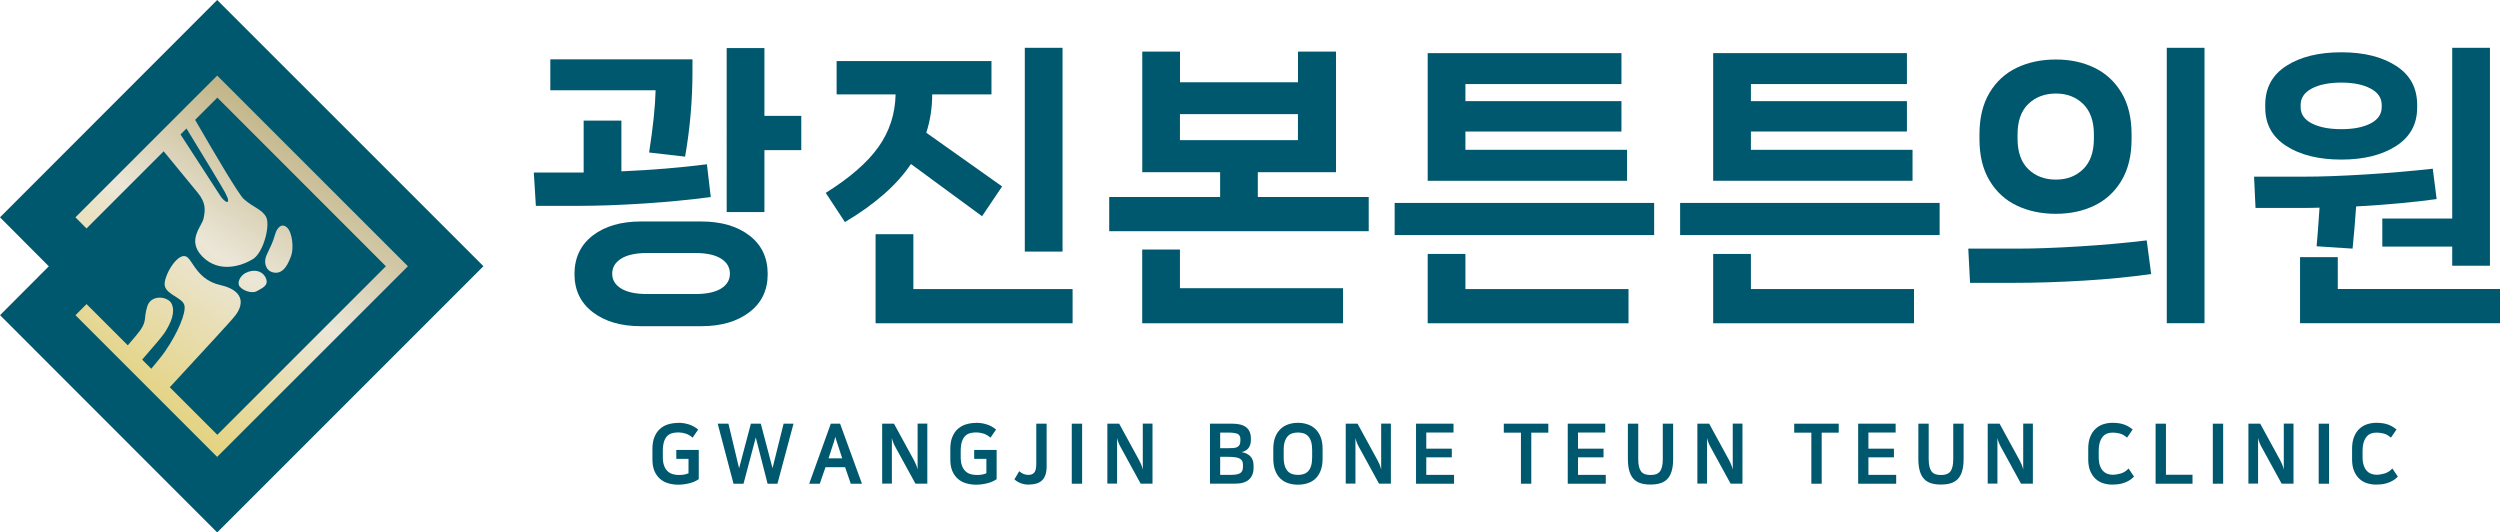 <?xml version="1.0" encoding="UTF-8"?>
<svg id="_레이어_2" data-name="레이어 2" xmlns="http://www.w3.org/2000/svg" xmlns:xlink="http://www.w3.org/1999/xlink" viewBox="0 0 512.12 109.07">
  <defs>
    <style>
      .cls-1, .cls-2, .cls-3, .cls-4, .cls-5 {
        stroke-width: 0px;
      }

      .cls-1, .cls-2, .cls-4, .cls-5 {
        fill-rule: evenodd;
      }

      .cls-1, .cls-3 {
        fill: #00586f;
      }

      .cls-2 {
        fill: url(#linear-gradient-3);
      }

      .cls-4 {
        fill: url(#linear-gradient);
      }

      .cls-5 {
        fill: url(#linear-gradient-2);
      }
    </style>
    <linearGradient id="linear-gradient" x1="25.94" y1="83.98" x2="69.57" y2="20.21" gradientUnits="userSpaceOnUse">
      <stop offset="0" stop-color="#e3d178"/>
      <stop offset=".48" stop-color="#ebe6d7"/>
      <stop offset="1" stop-color="#b3a36b"/>
    </linearGradient>
    <linearGradient id="linear-gradient-2" x1="31.3" y1="87.65" x2="74.93" y2="23.88" xlink:href="#linear-gradient"/>
    <linearGradient id="linear-gradient-3" x1="32.1" y1="88.2" x2="75.73" y2="24.43" xlink:href="#linear-gradient"/>
  </defs>
  <g id="_레이어_1-2" data-name="레이어 1">
    <g>
      <g>
        <polygon class="cls-1" points="44.49 0 0 44.52 10 54.55 .01 64.56 44.49 109.07 99.03 54.53 44.49 0"/>
        <g>
          <path class="cls-4" d="M44.49,15.48l-29.04,29.04,2.27,2.28,15.81-15.81c3.39,4.14,6.33,7.71,6.97,8.49,1.7,2.06,1.55,3.49,1.22,5.2-.33,1.71-3.6,4.56-.2,7.94,3.4,3.38,7.96,1.86,10.24.49,2.28-1.38,3.62-7.04,2.76-8.65-.86-1.61-2.58-1.9-4.58-3.69-1.02-.91-5.66-8.76-9.97-16.22l4.55-4.55,34.53,34.54-34.53,34.53-9.74-9.74c6.23-6.81,12.29-13.23,13.42-14.7,2.06-2.69,1.37-5.24-3.08-6.24-4.45-1.01-5.52-4.62-6.68-5.64-1.85-1.62-5.05,3.91-4.69,5.77.36,1.86,3.63,2.46,4.02,4,.39,1.54-1.31,5.59-3.92,9.41-.52.77-1.55,2.05-2.86,3.61l-1.87-1.87c2.32-2.65,4.14-4.79,4.6-5.5,1.4-2.17,2.17-4.22,1.48-5.86-.69-1.64-4.25-2.09-5.03.45-.78,2.55-.04,2.79-1.38,4.82-.31.46-1.29,1.63-2.61,3.16l-8.45-8.45-2.27,2.28,29.02,29.02,39.08-39.05L44.49,15.48ZM46.13,39.48c1.47,2.73-.08,2.2-1.19.34l-7.96-12.28,1.22-1.22c3.69,6.03,7.26,11.91,7.93,13.15Z"/>
          <path class="cls-5" d="M50.28,55.93c-.99.52-1.83,1.92-1.18,2.76.65.84,2.52,1.53,3.52.94,1.01-.59,2.47-1.09,1.87-2.59-.61-1.51-2.4-2.05-4.21-1.11Z"/>
          <path class="cls-2" d="M55.9,55.79c2.22.57,3.2-1.95,3.74-3.38.54-1.43.3-4.73-.83-5.79-1.13-1.06-2.1.14-2.42,1.29-.46,1.67-1.13,2.97-1.78,4.35-.66,1.39-.23,3.15,1.28,3.53Z"/>
        </g>
      </g>
      <g>
        <g>
          <path class="cls-3" d="M145.59,40.36c-4.19.56-8.76,1.01-13.71,1.33-4.95.32-9.47.48-13.53.48h-8.58l-.42-6.83h10.21v-10.63h7.73v10.39c6.32-.28,12.16-.76,17.52-1.45l.79,6.71ZM132.97,31.24c.8-5.16,1.25-9.4,1.33-12.75h-21.57v-6.34h29.12v2.54c0,5.84-.5,11.64-1.51,17.4l-7.37-.85ZM143.66,45.37c4.07,0,7.35.96,9.85,2.87,2.5,1.91,3.75,4.54,3.75,7.89s-1.25,5.91-3.75,7.82c-2.5,1.91-5.78,2.87-9.85,2.87h-12.38c-4.07,0-7.35-.96-9.85-2.87-2.5-1.91-3.75-4.52-3.75-7.82s1.25-5.97,3.75-7.89c2.5-1.91,5.78-2.87,9.85-2.87h12.38ZM142.45,60.23c2.3,0,4.05-.37,5.26-1.12s1.81-1.76,1.81-3.05-.6-2.32-1.81-3.08c-1.21-.76-2.96-1.15-5.26-1.15h-9.91c-2.3,0-4.06.38-5.29,1.15-1.23.77-1.84,1.79-1.84,3.08s.61,2.3,1.84,3.05c1.23.75,2.99,1.12,5.29,1.12h9.91ZM156.59,9.85v13.89h7.55v7.01h-7.55v12.69h-7.73V9.85h7.73Z"/>
          <path class="cls-3" d="M186.61,33.59c-2.86,4.27-7.37,8.24-13.53,11.9l-3.93-5.98c4.95-3.1,8.56-6.24,10.81-9.42,2.26-3.18,3.42-6.77,3.5-10.75h-12.08v-6.83h31.72v6.83h-12.14c0,2.7-.4,5.32-1.21,7.85l15.53,11-4.11,6.1-14.56-10.69ZM187.1,47.97v11.24h32.62v7.01h-40.36v-18.24h7.73ZM209.93,9.79h7.73v41.75h-7.73V9.79Z"/>
          <path class="cls-3" d="M257.66,35.28v5.07h22.72v7.01h-53.16v-7.01h22.72v-5.07h-15.95V10.57h7.73v6.28h24.17v-6.28h7.79v24.71h-16.01ZM233.98,51.11h7.73v7.92h33.41v7.19h-41.14v-15.1ZM265.88,23.38h-24.17v5.32h24.17v-5.32Z"/>
          <path class="cls-3" d="M285.69,48.15v-6.58h53.16v6.58h-53.16ZM300.19,30.69h33.11v6.34h-40.84V10.88h39.69v6.34h-31.96v3.5h31.96v6.22h-31.96v3.75ZM292.46,52.02h7.73v7.19h33.41v7.01h-41.14v-14.2Z"/>
          <path class="cls-3" d="M344.17,48.15v-6.58h53.16v6.58h-53.16ZM358.67,30.69h33.11v6.34h-40.84V10.88h39.69v6.34h-31.96v3.5h31.96v6.22h-31.96v3.75ZM350.94,52.02h7.73v7.19h33.41v7.01h-41.14v-14.2Z"/>
          <path class="cls-3" d="M403.56,57.94l-.36-7.01h10.15c3.46,0,7.64-.15,12.53-.45,4.89-.3,9.52-.71,13.87-1.24l.91,6.89c-4.19.6-8.8,1.06-13.84,1.36-5.03.3-9.77.45-14.2.45h-9.06ZM413.13,42.11c-2.36-1.13-4.22-2.84-5.59-5.14-1.37-2.3-2.05-5.11-2.05-8.46v-.97c0-3.38.68-6.22,2.05-8.52,1.37-2.3,3.23-4.01,5.59-5.14,2.36-1.13,5.02-1.69,8-1.69s5.58.56,7.91,1.69c2.33,1.13,4.19,2.84,5.56,5.14,1.37,2.3,2.05,5.14,2.05,8.52v.97c0,3.34-.69,6.16-2.05,8.46-1.37,2.3-3.22,4.01-5.56,5.14-2.34,1.13-4.98,1.69-7.91,1.69s-5.65-.56-8-1.69ZM426.73,34.65c1.47-1.43,2.2-3.51,2.2-6.25v-.85c0-2.74-.74-4.82-2.2-6.25-1.47-1.43-3.33-2.14-5.59-2.14s-4.18.72-5.65,2.14c-1.47,1.43-2.2,3.51-2.2,6.25v.85c0,2.74.73,4.82,2.2,6.25,1.47,1.43,3.35,2.14,5.65,2.14s4.12-.71,5.59-2.14ZM451.59,66.21h-7.73V9.79h7.73v56.43Z"/>
          <path class="cls-3" d="M471.16,42.59h-9.12l-.3-6.4h10.15c3.54,0,7.75-.15,12.63-.45,4.87-.3,9.49-.7,13.83-1.18l.79,6.22c-4.63.65-10.13,1.15-16.49,1.51-.2,2.94-.44,5.82-.73,8.64l-7.37-.48c.16-1.65.36-4.29.6-7.91-.93.04-2.26.06-3.99.06ZM468.35,29.91c-2.88-1.85-4.32-4.47-4.32-7.85v-.6c0-3.46,1.44-6.12,4.32-7.97,2.88-1.85,6.64-2.78,11.27-2.78s8.33.93,11.21,2.78c2.88,1.85,4.32,4.51,4.32,7.97v.6c0,3.38-1.44,6-4.32,7.85-2.88,1.85-6.61,2.78-11.21,2.78s-8.39-.93-11.27-2.78ZM478.89,52.68v6.52h33.23v7.01h-40.96v-13.53h7.73ZM471.28,21.93c0,1.45.76,2.57,2.29,3.35s3.54,1.18,6.04,1.18,4.5-.39,6.01-1.18c1.51-.79,2.27-1.9,2.27-3.35v-.42c0-1.45-.77-2.58-2.3-3.38-1.53-.81-3.52-1.21-5.98-1.21s-4.51.4-6.04,1.21c-1.53.81-2.29,1.93-2.29,3.38v.42ZM488.01,50.51v-5.74h14.32V9.79h7.73v44.65h-7.73v-3.93h-14.32Z"/>
        </g>
        <g>
          <path class="cls-3" d="M138.95,86.61c.71,0,1.41.1,2.1.31.69.2,1.35.56,1.97,1.07l-1.14,1.67c-.44-.4-.92-.68-1.42-.84-.51-.16-1.01-.24-1.51-.24-.46,0-.89.05-1.27.16-.39.11-.72.3-1,.58s-.5.67-.66,1.16c-.16.5-.24,1.14-.24,1.92v1.26c0,.67.08,1.24.25,1.7.16.46.39.84.69,1.13.29.29.64.5,1.04.62.4.13.85.19,1.33.19.39,0,.73-.03,1.04-.08.31-.06.61-.15.91-.27v-2.95h-2.5v-1.83h4.6v5.99c-.26.18-.56.34-.89.49-.33.14-.68.26-1.04.35-.36.09-.74.16-1.12.21-.38.05-.75.08-1.1.08-.76,0-1.46-.1-2.11-.29s-1.21-.5-1.69-.92c-.48-.42-.86-.96-1.13-1.6s-.41-1.43-.41-2.35v-2.2c0-.92.13-1.71.4-2.38.27-.67.63-1.22,1.1-1.65s1.03-.76,1.68-.96c.65-.2,1.36-.31,2.12-.31Z"/>
          <path class="cls-3" d="M147.02,86.79h2.2l2.18,9.13,2.42-9.13h2.03l2.4,9.11,2.27-9.11h2.03l-3.29,12.3h-2.02l-2.42-9.47-2.51,9.47h-2.05l-3.24-12.3Z"/>
          <path class="cls-3" d="M176.58,99.09h-2.3l-1.16-3.38h-4.02l-1.17,3.38h-2.17l4.43-12.3h1.9l4.48,12.3ZM169.72,93.89h2.8l-.81-2.51c-.14-.41-.26-.75-.34-1.03-.08-.28-.17-.57-.26-.86-.04.17-.09.32-.12.46-.04.14-.08.28-.12.42-.04.14-.09.29-.14.45-.05.16-.11.35-.19.56l-.81,2.51Z"/>
          <path class="cls-3" d="M180.7,86.79h2.43l4.07,7.45c.12.23.26.51.41.84s.27.7.36,1.1v-9.4h1.99v12.3h-2.43l-4.09-7.47c-.15-.27-.3-.57-.43-.89-.13-.32-.24-.65-.31-1.01v9.36h-1.99v-12.3Z"/>
          <path class="cls-3" d="M199.97,86.61c.71,0,1.41.1,2.1.31.69.2,1.35.56,1.97,1.07l-1.14,1.67c-.44-.4-.92-.68-1.42-.84-.51-.16-1.01-.24-1.51-.24-.46,0-.89.05-1.27.16-.39.11-.72.3-1,.58s-.5.67-.66,1.16c-.16.5-.24,1.14-.24,1.92v1.26c0,.67.08,1.24.25,1.7.16.46.39.84.69,1.13.29.29.64.5,1.04.62.4.13.85.19,1.33.19.39,0,.73-.03,1.04-.08.31-.06.61-.15.91-.27v-2.95h-2.5v-1.83h4.6v5.99c-.26.18-.56.34-.89.49-.33.14-.68.26-1.04.35-.36.09-.74.16-1.12.21-.38.05-.75.08-1.1.08-.76,0-1.46-.1-2.11-.29s-1.21-.5-1.69-.92c-.48-.42-.86-.96-1.13-1.6s-.41-1.43-.41-2.35v-2.2c0-.92.13-1.71.4-2.38.27-.67.63-1.22,1.1-1.65s1.03-.76,1.68-.96c.65-.2,1.36-.31,2.12-.31Z"/>
          <path class="cls-3" d="M212.28,86.79h2.12v8.8c0,.68-.09,1.26-.26,1.73s-.42.85-.74,1.14c-.33.29-.72.5-1.18.62s-.98.19-1.56.19c-.5,0-1-.09-1.51-.27s-.96-.45-1.35-.8l.98-1.67c.35.27.66.47.93.58.27.11.6.17.98.17.52,0,.91-.16,1.18-.48.27-.32.41-.9.41-1.74v-8.27Z"/>
          <path class="cls-3" d="M219.55,86.79h2.12v12.3h-2.12v-12.3Z"/>
          <path class="cls-3" d="M226.83,86.79h2.43l4.07,7.45c.12.23.26.51.41.84s.27.7.36,1.1v-9.4h1.99v12.3h-2.43l-4.09-7.47c-.15-.27-.3-.57-.43-.89-.13-.32-.24-.65-.31-1.01v9.36h-1.99v-12.3Z"/>
          <path class="cls-3" d="M247.85,86.79h4.63c2.5,0,3.76,1,3.76,3v.36c0,.27-.03.54-.09.79-.06.26-.17.49-.31.72s-.34.42-.59.58c-.24.16-.54.29-.89.38.73.11,1.31.4,1.76.84s.67,1.1.67,1.95v.43c0,1.01-.31,1.81-.93,2.38s-1.57.86-2.86.86h-5.14v-12.3ZM249.95,88.6v3.21h1.56c.41,0,.77-.01,1.1-.03.33-.02.6-.08.81-.19.21-.1.38-.26.5-.47.12-.21.17-.51.17-.89v-.31c0-.52-.2-.87-.59-1.05-.39-.17-1.03-.26-1.93-.26h-1.62ZM249.95,97.28h1.92c.46,0,.87-.02,1.22-.06s.63-.12.86-.24c.23-.12.39-.29.5-.5s.17-.51.17-.87v-.38c0-.32-.05-.58-.16-.79-.11-.21-.28-.38-.52-.51-.24-.13-.56-.22-.95-.27-.39-.05-.87-.08-1.43-.08h-1.61v3.7Z"/>
          <path class="cls-3" d="M265.88,86.61c.67,0,1.31.1,1.93.3.61.2,1.15.51,1.61.94s.83.97,1.1,1.65c.27.67.41,1.48.41,2.44v2.03c0,.97-.14,1.79-.41,2.46-.27.68-.63,1.23-1.09,1.65-.46.42-.99.73-1.61.92s-1.26.29-1.94.29-1.33-.1-1.94-.29-1.15-.5-1.61-.92c-.46-.42-.82-.97-1.09-1.65-.27-.68-.41-1.5-.41-2.46v-2.03c0-.96.14-1.77.41-2.44s.64-1.22,1.1-1.65c.46-.43,1-.74,1.61-.94.61-.2,1.25-.3,1.93-.3ZM265.88,97.28c.41,0,.79-.05,1.14-.16.35-.11.66-.3.93-.57.27-.27.47-.64.62-1.11.15-.47.22-1.05.22-1.76v-1.48c0-.7-.07-1.29-.22-1.76s-.36-.84-.62-1.11c-.26-.27-.57-.46-.93-.57-.35-.11-.73-.16-1.14-.16s-.77.05-1.13.16-.66.3-.93.57c-.26.27-.47.64-.63,1.11-.16.47-.23,1.05-.23,1.76v1.48c0,.7.08,1.29.23,1.76.15.47.36.84.63,1.11.27.27.57.47.93.57s.73.16,1.13.16Z"/>
          <path class="cls-3" d="M275.66,86.79h2.43l4.07,7.45c.12.23.26.51.41.84s.27.7.36,1.1v-9.4h1.99v12.3h-2.43l-4.09-7.47c-.15-.27-.3-.57-.43-.89-.13-.32-.24-.65-.31-1.01v9.36h-1.99v-12.3Z"/>
          <path class="cls-3" d="M297.75,86.79v1.81h-5.58v3.31h5.23v1.77h-5.23v3.6h5.69v1.81h-7.79v-12.3h7.68Z"/>
          <path class="cls-3" d="M317.17,86.79v1.84h-3.49v10.46h-2.12v-10.46h-3.51v-1.84h9.12Z"/>
          <path class="cls-3" d="M328.83,86.79v1.81h-5.58v3.31h5.23v1.77h-5.23v3.6h5.69v1.81h-7.79v-12.3h7.68Z"/>
          <path class="cls-3" d="M338.11,97.3c.43,0,.8-.05,1.12-.16s.58-.29.79-.55c.2-.26.35-.59.45-1.01s.15-.92.15-1.53v-7.27h2.12v7.23c0,1.01-.1,1.85-.31,2.52-.2.67-.5,1.21-.89,1.61-.39.4-.88.69-1.45.86-.57.17-1.24.26-1.98.26s-1.41-.08-1.99-.26c-.57-.17-1.06-.46-1.45-.86-.39-.4-.69-.94-.89-1.61-.2-.67-.31-1.51-.31-2.52v-7.23h2.12v7.27c0,.6.05,1.11.15,1.53.1.41.25.75.45,1.01.2.25.47.44.79.55.32.11.69.16,1.12.16Z"/>
          <path class="cls-3" d="M347.69,86.79h2.43l4.07,7.45c.12.23.26.51.4.84.15.34.27.7.36,1.1v-9.4h1.99v12.3h-2.43l-4.09-7.47c-.16-.27-.3-.57-.43-.89-.13-.32-.24-.65-.31-1.01v9.36h-1.98v-12.3Z"/>
          <path class="cls-3" d="M376.66,86.79v1.84h-3.49v10.46h-2.12v-10.46h-3.51v-1.84h9.12Z"/>
          <path class="cls-3" d="M388.32,86.79v1.81h-5.58v3.31h5.23v1.77h-5.23v3.6h5.69v1.81h-7.79v-12.3h7.68Z"/>
          <path class="cls-3" d="M397.61,97.3c.43,0,.8-.05,1.12-.16s.58-.29.79-.55c.2-.26.35-.59.45-1.01s.15-.92.15-1.53v-7.27h2.12v7.23c0,1.01-.1,1.85-.31,2.52-.2.67-.5,1.21-.89,1.61-.39.4-.88.69-1.45.86-.57.17-1.24.26-1.98.26s-1.41-.08-1.99-.26c-.57-.17-1.06-.46-1.45-.86-.39-.4-.69-.94-.89-1.61-.2-.67-.31-1.51-.31-2.52v-7.23h2.12v7.27c0,.6.05,1.11.15,1.53.1.41.25.75.45,1.01.2.25.47.44.79.55.32.11.69.16,1.12.16Z"/>
          <path class="cls-3" d="M407.18,86.79h2.43l4.07,7.45c.12.23.26.51.41.84.15.34.27.7.36,1.1v-9.4h1.98v12.3h-2.43l-4.09-7.47c-.15-.27-.3-.57-.43-.89-.13-.32-.24-.65-.31-1.01v9.36h-1.99v-12.3Z"/>
          <path class="cls-3" d="M432.76,86.61c.84,0,1.58.1,2.23.31.65.2,1.27.56,1.88,1.06l-1.14,1.67c-.49-.42-.97-.7-1.44-.83-.47-.13-.98-.2-1.52-.2-.35,0-.7.05-1.04.16s-.65.3-.91.59c-.26.29-.48.67-.65,1.16-.16.49-.25,1.11-.25,1.88v1.26c0,.65.08,1.2.23,1.65.15.45.36.83.62,1.11.26.29.56.49.9.62s.7.2,1.08.2c.55,0,1.12-.09,1.7-.26s1.11-.51,1.58-1.02l1.12,1.67c-.35.36-.73.65-1.12.86-.39.21-.78.38-1.17.49-.39.12-.77.2-1.14.23-.38.03-.73.05-1.06.05-.65,0-1.27-.1-1.86-.29s-1.11-.5-1.56-.92c-.45-.42-.8-.96-1.07-1.6-.26-.65-.4-1.43-.4-2.35v-2.2c0-.92.13-1.71.39-2.38.26-.67.61-1.22,1.07-1.65.45-.44.98-.76,1.58-.96.6-.2,1.25-.31,1.94-.31Z"/>
          <path class="cls-3" d="M443.69,86.79v10.46h5.44v1.84h-7.56v-12.3h2.12Z"/>
          <path class="cls-3" d="M453.29,86.79h2.12v12.3h-2.12v-12.3Z"/>
          <path class="cls-3" d="M460.57,86.79h2.43l4.07,7.45c.12.23.26.51.4.84.15.34.27.7.36,1.1v-9.4h1.99v12.3h-2.43l-4.09-7.47c-.16-.27-.3-.57-.43-.89-.13-.32-.24-.65-.31-1.01v9.36h-1.98v-12.3Z"/>
          <path class="cls-3" d="M474.98,86.79h2.12v12.3h-2.12v-12.3Z"/>
          <path class="cls-3" d="M486.81,86.61c.84,0,1.58.1,2.23.31.65.2,1.27.56,1.88,1.06l-1.14,1.67c-.48-.42-.97-.7-1.44-.83-.48-.13-.98-.2-1.52-.2-.35,0-.7.05-1.04.16s-.65.3-.91.59c-.26.29-.48.67-.65,1.16-.16.49-.25,1.11-.25,1.88v1.26c0,.65.08,1.2.23,1.65.15.45.36.83.62,1.11.26.29.56.49.9.62.34.13.7.2,1.07.2.55,0,1.12-.09,1.7-.26.58-.18,1.11-.51,1.58-1.02l1.13,1.67c-.35.36-.73.65-1.12.86-.39.21-.78.38-1.17.49s-.77.2-1.14.23c-.38.03-.73.05-1.06.05-.65,0-1.27-.1-1.86-.29s-1.11-.5-1.56-.92c-.45-.42-.8-.96-1.07-1.6s-.4-1.43-.4-2.35v-2.2c0-.92.13-1.71.39-2.38s.61-1.22,1.07-1.65c.45-.44.98-.76,1.58-.96.6-.2,1.25-.31,1.94-.31Z"/>
        </g>
      </g>
    </g>
  </g>
</svg>
